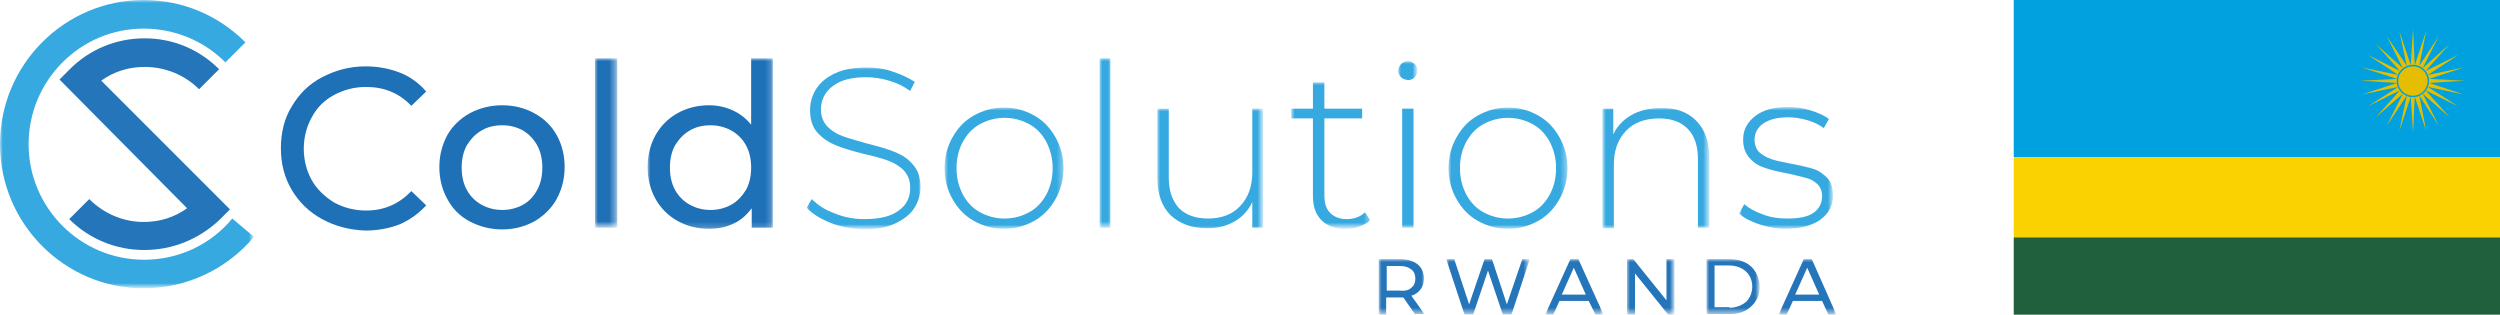 <?xml version="1.0" encoding="utf-8"?>
<!-- Generator: Adobe Illustrator 27.8.0, SVG Export Plug-In . SVG Version: 6.00 Build 0)  -->
<svg version="1.1" id="Layer_1" xmlns="http://www.w3.org/2000/svg" xmlns:xlink="http://www.w3.org/1999/xlink" x="0px" y="0px"
	 viewBox="0 0 437 55" style="enable-background:new 0 0 437 55;" xml:space="preserve">
<style type="text/css">
	.st0{filter:url(#Adobe_OpacityMaskFilter);}
	.st1{fill-rule:evenodd;clip-rule:evenodd;fill:#FFFFFF;}
	.st2{mask:url(#mask-2_00000069364487251513946480000017634226469858870691_);fill-rule:evenodd;clip-rule:evenodd;fill:#36A9E0;}
	.st3{fill-rule:evenodd;clip-rule:evenodd;fill:#2475BA;}
	.st4{fill-rule:evenodd;clip-rule:evenodd;fill:#1E70B7;}
	.st5{filter:url(#Adobe_OpacityMaskFilter_00000140696693157554652230000002954223633830404497_);}
	.st6{mask:url(#mask-4_00000155848746417672720910000008707335110914155409_);fill-rule:evenodd;clip-rule:evenodd;fill:#1E70B7;}
	.st7{filter:url(#Adobe_OpacityMaskFilter_00000182514265358163130970000017838431561796995769_);}
	.st8{mask:url(#mask-4_00000075130391532109424440000001074354443679095683_);fill-rule:evenodd;clip-rule:evenodd;fill:#1E70B7;}
	.st9{filter:url(#Adobe_OpacityMaskFilter_00000040543363874155280100000004485793133306652034_);}
	.st10{mask:url(#mask-4_00000154425163495399814090000012522519133013215164_);fill-rule:evenodd;clip-rule:evenodd;fill:#36A9E0;}
	.st11{filter:url(#Adobe_OpacityMaskFilter_00000162322163295366439760000014749791740332018589_);}
	.st12{mask:url(#mask-4_00000176019820274147132930000006176623422756642187_);fill-rule:evenodd;clip-rule:evenodd;fill:#36A9E0;}
	.st13{filter:url(#Adobe_OpacityMaskFilter_00000143580978117899441820000013371749501634837666_);}
	.st14{mask:url(#mask-4_00000103247817372826269060000005465984546163333781_);fill-rule:evenodd;clip-rule:evenodd;fill:#36A9E0;}
	.st15{filter:url(#Adobe_OpacityMaskFilter_00000031920790202496497700000003883304929327165322_);}
	.st16{mask:url(#mask-4_00000000182006187297919620000001036669039943529116_);fill-rule:evenodd;clip-rule:evenodd;fill:#36A9E0;}
	.st17{filter:url(#Adobe_OpacityMaskFilter_00000167387037842848071220000001681623747938871428_);}
	.st18{mask:url(#mask-4_00000130613207405097271850000011488606494093317028_);fill-rule:evenodd;clip-rule:evenodd;fill:#36A9E0;}
	.st19{filter:url(#Adobe_OpacityMaskFilter_00000109011992895805608790000008231612085562183556_);}
	.st20{mask:url(#mask-4_00000115504063694700403040000009341586080334745788_);fill-rule:evenodd;clip-rule:evenodd;fill:#36A9E0;}
	.st21{filter:url(#Adobe_OpacityMaskFilter_00000161628095244350685420000001237552482703286153_);}
	.st22{mask:url(#mask-4_00000033352130375174744030000014573562682246930825_);fill-rule:evenodd;clip-rule:evenodd;fill:#36A9E0;}
	.st23{filter:url(#Adobe_OpacityMaskFilter_00000045594120258929930060000016001246718764923581_);}
	.st24{mask:url(#mask-4_00000080924946037166151550000016744136671580406679_);fill-rule:evenodd;clip-rule:evenodd;fill:#36A9E0;}
	.st25{filter:url(#Adobe_OpacityMaskFilter_00000173878857008922060180000011306847432111732660_);}
	.st26{mask:url(#mask-4_00000021101392781656965390000006520184013850995359_);fill-rule:evenodd;clip-rule:evenodd;fill:#36A9E0;}
	.st27{filter:url(#Adobe_OpacityMaskFilter_00000027572110623255422870000004654883657609428865_);}
	.st28{mask:url(#mask-4_00000029004274546132173770000000442175749140538549_);fill-rule:evenodd;clip-rule:evenodd;fill:#2475BA;}
	.st29{filter:url(#Adobe_OpacityMaskFilter_00000154398939551792122760000002332506014043706793_);}
	.st30{mask:url(#mask-4_00000036959408507601118410000002924698374821880253_);fill-rule:evenodd;clip-rule:evenodd;fill:#2475BA;}
	.st31{filter:url(#Adobe_OpacityMaskFilter_00000131339851527380681500000006658374364910306743_);}
	.st32{mask:url(#mask-4_00000054973728095021015020000014951960530609623683_);fill-rule:evenodd;clip-rule:evenodd;fill:#2475BA;}
	.st33{filter:url(#Adobe_OpacityMaskFilter_00000039812340441315137240000013575039876795621507_);}
	.st34{mask:url(#mask-4_00000155844741965795467380000012028242921645528971_);fill-rule:evenodd;clip-rule:evenodd;fill:#2475BA;}
	.st35{filter:url(#Adobe_OpacityMaskFilter_00000114793255190170392080000009041720462339977914_);}
	.st36{mask:url(#mask-4_00000067948087125135595050000011389056308796144823_);fill-rule:evenodd;clip-rule:evenodd;fill:#2475BA;}
	.st37{filter:url(#Adobe_OpacityMaskFilter_00000050625635649608790580000006149465495314554506_);}
	.st38{mask:url(#mask-4_00000088834154932039036650000008506001670370175374_);fill-rule:evenodd;clip-rule:evenodd;fill:#2475BA;}
	.st39{fill-rule:evenodd;clip-rule:evenodd;fill:#00A1DE;}
	.st40{fill-rule:evenodd;clip-rule:evenodd;fill:#FAD201;}
	.st41{fill-rule:evenodd;clip-rule:evenodd;fill:#20603D;}
	.st42{fill-rule:evenodd;clip-rule:evenodd;fill:#E5BE01;}
	.st43{fill:none;stroke:#00A1DE;stroke-width:0.264;}
</style>
<g id="Symbols">
	<g id="Navigation" transform="translate(-70, -16)">
		<g id="CS-Rwanda-Logo" transform="translate(70, 16)">
			<g id="Group-3">
				<g id="Clip-2">
				</g>
				<defs>
					<filter id="Adobe_OpacityMaskFilter" filterUnits="userSpaceOnUse" x="0" y="0" width="44.4" height="50.4">
						<feColorMatrix  type="matrix" values="1 0 0 0 0  0 1 0 0 0  0 0 1 0 0  0 0 0 1 0"/>
					</filter>
				</defs>
				
					<mask maskUnits="userSpaceOnUse" x="0" y="0" width="44.4" height="50.4" id="mask-2_00000069364487251513946480000017634226469858870691_">
					<g class="st0">
						<polygon id="path-1_00000091714000589213487830000005502465204060375710_" class="st1" points="0,0 44.4,0 44.4,50.4 0,50.4 
													"/>
					</g>
				</mask>
				<path id="Fill-1" class="st2" d="M25.1,50.4C11.3,50.4,0,39.1,0,25.2C0,11.3,11.3,0,25.1,0c6.7,0,13,2.6,17.8,7.4l-3.5,3.5
					C35.6,7.1,30.5,5,25.1,5C14,5,5,14.1,5,25.2s9,20.2,20.2,20.2c6,0,11.6-2.6,15.4-7.2l3.8,3.2C39.6,47.1,32.6,50.4,25.1,50.4"/>
			</g>
			<path id="Fill-4" class="st3" d="M25.2,43.7c-4.9,0-9.6-1.9-13.1-5.4l3.5-3.5c2.5,2.5,5.9,4,9.5,4c2.8,0,5.4-0.8,7.6-2.4
				L10.4,13.9l1.8-1.8c3.5-3.5,8.1-5.4,13.1-5.4c4.9,0,9.5,1.9,13,5.4l-3.5,3.5c-2.5-2.5-5.9-3.9-9.5-3.9c-2.8,0-5.4,0.8-7.6,2.4
				l22.5,22.5l-1.8,1.8C34.8,41.8,30.2,43.7,25.2,43.7"/>
			<path id="Fill-6" class="st4" d="M56.3,38.3c-2.2-1.2-4-2.9-5.3-5.1c-1.3-2.2-1.9-4.6-1.9-7.3c0-2.7,0.6-5.2,1.9-7.3
				c1.3-2.2,3-3.9,5.3-5.1c2.3-1.2,4.8-1.9,7.6-1.9c2.2,0,4.2,0.4,6,1.1c1.8,0.7,3.3,1.8,4.6,3.3l-2.6,2.5c-2.1-2.2-4.7-3.3-7.9-3.3
				c-2.1,0-3.9,0.5-5.6,1.4c-1.7,0.9-3,2.2-3.9,3.9c-0.9,1.6-1.4,3.5-1.4,5.5c0,2,0.5,3.9,1.4,5.5c0.9,1.6,2.3,2.9,3.9,3.9
				c1.7,0.9,3.5,1.4,5.6,1.4c3.1,0,5.7-1.1,7.9-3.4l2.6,2.5c-1.3,1.4-2.8,2.5-4.6,3.3c-1.8,0.7-3.8,1.1-6,1.1
				C61,40.2,58.5,39.5,56.3,38.3"/>
			<path id="Fill-8" class="st4" d="M91.4,35.8c1.1-0.6,1.9-1.5,2.5-2.6c0.6-1.1,0.9-2.4,0.9-3.9c0-1.5-0.3-2.8-0.9-3.9
				c-0.6-1.1-1.5-2-2.5-2.6c-1.1-0.6-2.3-0.9-3.6-0.9c-1.4,0-2.6,0.3-3.6,0.9c-1.1,0.6-1.9,1.5-2.6,2.6c-0.6,1.1-0.9,2.4-0.9,3.9
				c0,1.5,0.3,2.8,0.9,3.9c0.6,1.1,1.5,2,2.6,2.6c1.1,0.6,2.3,0.9,3.6,0.9C89.1,36.7,90.3,36.4,91.4,35.8 M82.1,38.7
				c-1.7-0.9-3-2.2-3.9-3.9c-0.9-1.6-1.4-3.5-1.4-5.6c0-2.1,0.5-3.9,1.4-5.6c0.9-1.6,2.3-2.9,3.9-3.8c1.7-0.9,3.6-1.4,5.7-1.4
				c2.1,0,4,0.5,5.6,1.4c1.7,0.9,3,2.2,3.9,3.8c0.9,1.6,1.4,3.5,1.4,5.6c0,2.1-0.5,3.9-1.4,5.6c-0.9,1.6-2.2,2.9-3.9,3.9
				c-1.7,0.9-3.5,1.4-5.6,1.4C85.7,40.1,83.8,39.6,82.1,38.7"/>
			<g id="Clip-11">
			</g>
			<defs>
				
					<filter id="Adobe_OpacityMaskFilter_00000052811986496344837780000005766515365938488751_" filterUnits="userSpaceOnUse" x="104" y="10.2" width="3.8" height="29.6">
					<feColorMatrix  type="matrix" values="1 0 0 0 0  0 1 0 0 0  0 0 1 0 0  0 0 0 1 0"/>
				</filter>
			</defs>
			
				<mask maskUnits="userSpaceOnUse" x="104" y="10.2" width="3.8" height="29.6" id="mask-4_00000155848746417672720910000008707335110914155409_">
				<g style="filter:url(#Adobe_OpacityMaskFilter_00000052811986496344837780000005766515365938488751_);">
					<polygon id="path-3_00000102539785537910765940000003069165684848337837_" class="st1" points="0,55 321,55 321,0 0,0 					"/>
				</g>
			</mask>
			<polygon id="Fill-10" class="st6" points="104,39.8 107.9,39.8 107.9,10.2 104,10.2 			"/>
			<defs>
				
					<filter id="Adobe_OpacityMaskFilter_00000037665545036675340550000001575514653181381822_" filterUnits="userSpaceOnUse" x="113.2" y="10.2" width="21.9" height="29.9">
					<feColorMatrix  type="matrix" values="1 0 0 0 0  0 1 0 0 0  0 0 1 0 0  0 0 0 1 0"/>
				</filter>
			</defs>
			
				<mask maskUnits="userSpaceOnUse" x="113.2" y="10.2" width="21.9" height="29.9" id="mask-4_00000075130391532109424440000001074354443679095683_">
				<g style="filter:url(#Adobe_OpacityMaskFilter_00000037665545036675340550000001575514653181381822_);">
					<polygon id="path-3_00000124864565824028290910000012575080094001335459_" class="st1" points="0,55 321,55 321,0 0,0 					"/>
				</g>
			</mask>
			<path id="Fill-12" class="st8" d="M127.8,35.8c1.1-0.6,1.9-1.5,2.6-2.6c0.6-1.1,0.9-2.4,0.9-3.9c0-1.5-0.3-2.8-0.9-3.9
				c-0.6-1.1-1.5-2-2.6-2.6c-1.1-0.6-2.3-0.9-3.6-0.9c-1.4,0-2.6,0.3-3.6,0.9c-1.1,0.6-1.9,1.5-2.6,2.6c-0.6,1.1-0.9,2.4-0.9,3.9
				c0,1.5,0.3,2.8,0.9,3.9c0.6,1.1,1.5,2,2.6,2.6c1.1,0.6,2.3,0.9,3.6,0.9C125.5,36.7,126.7,36.4,127.8,35.8L127.8,35.8z
				 M135.1,10.2v29.6h-3.7v-3.4c-0.9,1.2-1.9,2.1-3.2,2.7c-1.3,0.6-2.7,0.9-4.3,0.9c-2,0-3.9-0.5-5.5-1.4c-1.6-0.9-2.9-2.2-3.8-3.8
				c-0.9-1.6-1.4-3.5-1.4-5.6s0.5-4,1.4-5.6c0.9-1.6,2.2-2.9,3.8-3.8c1.6-0.9,3.5-1.4,5.5-1.4c1.5,0,2.9,0.3,4.2,0.9
				c1.3,0.6,2.3,1.4,3.2,2.5V10.2H135.1z"/>
			<defs>
				
					<filter id="Adobe_OpacityMaskFilter_00000020383861368363373250000012126480366692511654_" filterUnits="userSpaceOnUse" x="141" y="11.7" width="20.2" height="28.3">
					<feColorMatrix  type="matrix" values="1 0 0 0 0  0 1 0 0 0  0 0 1 0 0  0 0 0 1 0"/>
				</filter>
			</defs>
			
				<mask maskUnits="userSpaceOnUse" x="141" y="11.7" width="20.2" height="28.3" id="mask-4_00000154425163495399814090000012522519133013215164_">
				<g style="filter:url(#Adobe_OpacityMaskFilter_00000020383861368363373250000012126480366692511654_);">
					<polygon id="path-3_00000030468987374527300480000006311255950545759121_" class="st1" points="0,55 321,55 321,0 0,0 					"/>
				</g>
			</mask>
			<path id="Fill-13" class="st10" d="M145.3,39c-1.8-0.7-3.3-1.6-4.3-2.7l0.9-1.5c1,1,2.3,1.9,4,2.5c1.7,0.7,3.4,1,5.2,1
				c2.7,0,4.7-0.5,6-1.5c1.4-1,2-2.3,2-4c0-1.3-0.4-2.2-1.1-3c-0.7-0.7-1.6-1.3-2.7-1.7c-1.1-0.4-2.5-0.8-4.3-1.2
				c-2-0.5-3.7-1-4.9-1.5c-1.2-0.5-2.3-1.2-3.2-2.2c-0.9-1-1.3-2.3-1.3-4c0-1.4,0.4-2.6,1.1-3.7c0.7-1.1,1.8-2,3.3-2.7
				c1.5-0.7,3.3-1,5.5-1c1.5,0,3.1,0.2,4.5,0.7c1.5,0.5,2.8,1.1,3.9,1.8l-0.8,1.6c-1.1-0.8-2.3-1.4-3.7-1.8c-1.3-0.4-2.7-0.6-4-0.6
				c-2.6,0-4.5,0.5-5.9,1.6c-1.3,1-2,2.4-2,4c0,1.3,0.4,2.2,1.1,3c0.7,0.7,1.6,1.3,2.7,1.7c1.1,0.4,2.5,0.8,4.3,1.3
				c2,0.5,3.7,1,4.9,1.5c1.2,0.5,2.3,1.2,3.1,2.2c0.9,1,1.3,2.3,1.3,3.9c0,1.4-0.4,2.6-1.1,3.7c-0.7,1.1-1.9,2-3.4,2.7
				c-1.5,0.7-3.4,1-5.6,1C149.1,40,147.1,39.7,145.3,39"/>
			<defs>
				
					<filter id="Adobe_OpacityMaskFilter_00000112599630676068962530000003506654714084983483_" filterUnits="userSpaceOnUse" x="165.2" y="18.8" width="20.8" height="21.2">
					<feColorMatrix  type="matrix" values="1 0 0 0 0  0 1 0 0 0  0 0 1 0 0  0 0 0 1 0"/>
				</filter>
			</defs>
			
				<mask maskUnits="userSpaceOnUse" x="165.2" y="18.8" width="20.8" height="21.2" id="mask-4_00000176019820274147132930000006176623422756642187_">
				<g style="filter:url(#Adobe_OpacityMaskFilter_00000112599630676068962530000003506654714084983483_);">
					<polygon id="path-3_00000183962707213052445100000002456094256486919808_" class="st1" points="0,55 321,55 321,0 0,0 					"/>
				</g>
			</mask>
			<path id="Fill-14" class="st12" d="M179.9,37.1c1.3-0.7,2.3-1.8,3-3.1c0.7-1.3,1.1-2.8,1.1-4.6s-0.4-3.2-1.1-4.6
				c-0.7-1.3-1.7-2.4-3-3.1s-2.7-1.1-4.3-1.1c-1.6,0-3,0.4-4.3,1.1c-1.3,0.7-2.3,1.8-3,3.1c-0.7,1.3-1.1,2.8-1.1,4.6
				s0.4,3.2,1.1,4.6c0.7,1.3,1.7,2.4,3,3.1c1.3,0.7,2.7,1.1,4.3,1.1C177.2,38.2,178.6,37.8,179.9,37.1 M170.2,38.6
				c-1.6-0.9-2.8-2.2-3.7-3.8c-0.9-1.6-1.4-3.4-1.4-5.4c0-2,0.5-3.8,1.4-5.4c0.9-1.6,2.1-2.9,3.7-3.8c1.6-0.9,3.4-1.4,5.3-1.4
				s3.7,0.5,5.3,1.4c1.6,0.9,2.8,2.2,3.7,3.8c0.9,1.6,1.4,3.4,1.4,5.4c0,2-0.5,3.8-1.4,5.4c-0.9,1.6-2.1,2.9-3.7,3.8
				s-3.4,1.4-5.3,1.4S171.8,39.5,170.2,38.6"/>
			<defs>
				
					<filter id="Adobe_OpacityMaskFilter_00000051345794669765221340000016889508883775056296_" filterUnits="userSpaceOnUse" x="192.2" y="10.2" width="2" height="29.6">
					<feColorMatrix  type="matrix" values="1 0 0 0 0  0 1 0 0 0  0 0 1 0 0  0 0 0 1 0"/>
				</filter>
			</defs>
			
				<mask maskUnits="userSpaceOnUse" x="192.2" y="10.2" width="2" height="29.6" id="mask-4_00000103247817372826269060000005465984546163333781_">
				<g style="filter:url(#Adobe_OpacityMaskFilter_00000051345794669765221340000016889508883775056296_);">
					<polygon id="path-3_00000021116697491516986410000015505946043766093738_" class="st1" points="0,55 321,55 321,0 0,0 					"/>
				</g>
			</mask>
			<polygon id="Fill-15" class="st14" points="192.2,39.8 194.1,39.8 194.1,10.2 192.2,10.2 			"/>
			<defs>
				
					<filter id="Adobe_OpacityMaskFilter_00000049193316155492352630000017058598541507298957_" filterUnits="userSpaceOnUse" x="202.3" y="19" width="18.5" height="21">
					<feColorMatrix  type="matrix" values="1 0 0 0 0  0 1 0 0 0  0 0 1 0 0  0 0 0 1 0"/>
				</filter>
			</defs>
			
				<mask maskUnits="userSpaceOnUse" x="202.3" y="19" width="18.5" height="21" id="mask-4_00000000182006187297919620000001036669039943529116_">
				<g style="filter:url(#Adobe_OpacityMaskFilter_00000049193316155492352630000017058598541507298957_);">
					<polygon id="path-3_00000016035546866589928420000007391303928074187682_" class="st1" points="0,55 321,55 321,0 0,0 					"/>
				</g>
			</mask>
			<path id="Fill-16" class="st16" d="M220.8,19v20.8h-1.9v-4.5c-0.7,1.5-1.7,2.6-3.1,3.4c-1.4,0.8-2.9,1.2-4.8,1.2
				c-2.7,0-4.8-0.8-6.4-2.3c-1.5-1.5-2.3-3.7-2.3-6.5V19h2v12c0,2.3,0.6,4.1,1.8,5.4c1.2,1.2,2.9,1.8,5.1,1.8c2.3,0,4.2-0.7,5.6-2.2
				c1.4-1.5,2.1-3.4,2.1-5.9V19H220.8z"/>
			<defs>
				
					<filter id="Adobe_OpacityMaskFilter_00000155126256016630407730000015991296062853433987_" filterUnits="userSpaceOnUse" x="225.8" y="14.4" width="13.8" height="25.5">
					<feColorMatrix  type="matrix" values="1 0 0 0 0  0 1 0 0 0  0 0 1 0 0  0 0 0 1 0"/>
				</filter>
			</defs>
			
				<mask maskUnits="userSpaceOnUse" x="225.8" y="14.4" width="13.8" height="25.5" id="mask-4_00000130613207405097271850000011488606494093317028_">
				<g style="filter:url(#Adobe_OpacityMaskFilter_00000155126256016630407730000015991296062853433987_);">
					<polygon id="path-3_00000148631898656506321130000004081160701968938892_" class="st1" points="0,55 321,55 321,0 0,0 					"/>
				</g>
			</mask>
			<path id="Fill-17" class="st18" d="M239.5,38.5c-0.5,0.5-1.1,0.8-1.9,1.1c-0.8,0.3-1.5,0.4-2.4,0.4c-1.8,0-3.2-0.5-4.2-1.5
				c-1-1-1.5-2.4-1.5-4.2V20.7h-3.8V19h3.8v-4.6h2V19h6.6v1.7h-6.6v13.4c0,1.4,0.3,2.4,1,3.1c0.7,0.7,1.6,1.1,2.9,1.1
				c1.3,0,2.4-0.4,3.2-1.2L239.5,38.5z"/>
			<defs>
				
					<filter id="Adobe_OpacityMaskFilter_00000058565526270402081780000013252141498420584093_" filterUnits="userSpaceOnUse" x="244.4" y="10.7" width="3.3" height="29.1">
					<feColorMatrix  type="matrix" values="1 0 0 0 0  0 1 0 0 0  0 0 1 0 0  0 0 0 1 0"/>
				</filter>
			</defs>
			
				<mask maskUnits="userSpaceOnUse" x="244.4" y="10.7" width="3.3" height="29.1" id="mask-4_00000115504063694700403040000009341586080334745788_">
				<g style="filter:url(#Adobe_OpacityMaskFilter_00000058565526270402081780000013252141498420584093_);">
					<polygon id="path-3_00000061432973881019332320000010941251033121623699_" class="st1" points="0,55 321,55 321,0 0,0 					"/>
				</g>
			</mask>
			<path id="Fill-18" class="st20" d="M245.1,39.8h2V19h-2V39.8z M244.9,13.5c-0.3-0.3-0.5-0.7-0.5-1.1c0-0.5,0.2-0.8,0.5-1.2
				c0.3-0.3,0.7-0.5,1.2-0.5c0.5,0,0.8,0.2,1.2,0.5c0.3,0.3,0.5,0.7,0.5,1.1s-0.2,0.8-0.5,1.2c-0.3,0.3-0.7,0.5-1.2,0.5
				C245.6,13.9,245.2,13.8,244.9,13.5L244.9,13.5z"/>
			<defs>
				
					<filter id="Adobe_OpacityMaskFilter_00000056402581923313096130000008926706844021650063_" filterUnits="userSpaceOnUse" x="253.2" y="18.8" width="20.8" height="21.2">
					<feColorMatrix  type="matrix" values="1 0 0 0 0  0 1 0 0 0  0 0 1 0 0  0 0 0 1 0"/>
				</filter>
			</defs>
			
				<mask maskUnits="userSpaceOnUse" x="253.2" y="18.8" width="20.8" height="21.2" id="mask-4_00000033352130375174744030000014573562682246930825_">
				<g style="filter:url(#Adobe_OpacityMaskFilter_00000056402581923313096130000008926706844021650063_);">
					<polygon id="path-3_00000107573341467835080450000000674988392110967993_" class="st1" points="0,55 321,55 321,0 0,0 					"/>
				</g>
			</mask>
			<path id="Fill-19" class="st22" d="M267.9,37.1c1.3-0.7,2.3-1.8,3-3.1c0.7-1.3,1.1-2.8,1.1-4.6s-0.4-3.2-1.1-4.6
				c-0.7-1.3-1.7-2.4-3-3.1c-1.3-0.7-2.7-1.1-4.3-1.1s-3,0.4-4.3,1.1c-1.3,0.7-2.3,1.8-3,3.1c-0.7,1.3-1.1,2.8-1.1,4.6
				s0.4,3.2,1.1,4.6c0.7,1.3,1.7,2.4,3,3.1c1.3,0.7,2.7,1.1,4.3,1.1S266.6,37.8,267.9,37.1 M258.3,38.6c-1.6-0.9-2.8-2.2-3.7-3.8
				c-0.9-1.6-1.4-3.4-1.4-5.4c0-2,0.5-3.8,1.4-5.4c0.9-1.6,2.1-2.9,3.7-3.8c1.6-0.9,3.4-1.4,5.3-1.4c2,0,3.7,0.5,5.3,1.4
				c1.6,0.9,2.8,2.2,3.7,3.8c0.9,1.6,1.4,3.4,1.4,5.4c0,2-0.5,3.8-1.4,5.4c-0.9,1.6-2.1,2.9-3.7,3.8c-1.6,0.9-3.4,1.4-5.3,1.4
				C261.7,40,259.9,39.5,258.3,38.6"/>
			<defs>
				
					<filter id="Adobe_OpacityMaskFilter_00000019663166231312029580000013189848563116778115_" filterUnits="userSpaceOnUse" x="280.2" y="18.8" width="18.6" height="21">
					<feColorMatrix  type="matrix" values="1 0 0 0 0  0 1 0 0 0  0 0 1 0 0  0 0 0 1 0"/>
				</filter>
			</defs>
			
				<mask maskUnits="userSpaceOnUse" x="280.2" y="18.8" width="18.6" height="21" id="mask-4_00000080924946037166151550000016744136671580406679_">
				<g style="filter:url(#Adobe_OpacityMaskFilter_00000019663166231312029580000013189848563116778115_);">
					<polygon id="path-3_00000178913267773418356390000013836795434794756794_" class="st1" points="0,55 321,55 321,0 0,0 					"/>
				</g>
			</mask>
			<path id="Fill-20" class="st24" d="M296.5,21.1c1.5,1.5,2.3,3.7,2.3,6.5v12.2h-2v-12c0-2.3-0.6-4.1-1.8-5.3
				c-1.2-1.2-2.8-1.8-5-1.8c-2.4,0-4.4,0.7-5.8,2.2c-1.4,1.5-2.1,3.4-2.1,5.9v11.1h-2V19h1.9v4.5c0.7-1.5,1.8-2.6,3.2-3.4
				c1.4-0.8,3.1-1.2,5-1.2C293,18.8,295,19.6,296.5,21.1"/>
			<defs>
				
					<filter id="Adobe_OpacityMaskFilter_00000006669772822058400670000013049637598758351795_" filterUnits="userSpaceOnUse" x="304" y="18.8" width="16.5" height="21.2">
					<feColorMatrix  type="matrix" values="1 0 0 0 0  0 1 0 0 0  0 0 1 0 0  0 0 0 1 0"/>
				</filter>
			</defs>
			
				<mask maskUnits="userSpaceOnUse" x="304" y="18.8" width="16.5" height="21.2" id="mask-4_00000021101392781656965390000006520184013850995359_">
				<g style="filter:url(#Adobe_OpacityMaskFilter_00000006669772822058400670000013049637598758351795_);">
					<polygon id="path-3_00000029764657368785766660000014668650394268405929_" class="st1" points="0,55 321,55 321,0 0,0 					"/>
				</g>
			</mask>
			<path id="Fill-21" class="st26" d="M307.5,39.2c-1.5-0.5-2.7-1.1-3.5-1.9l0.9-1.6c0.8,0.7,1.9,1.3,3.3,1.8
				c1.3,0.5,2.7,0.7,4.2,0.7c2.1,0,3.6-0.3,4.6-1c1-0.7,1.5-1.7,1.5-2.9c0-0.9-0.3-1.6-0.8-2.1c-0.5-0.5-1.2-0.9-2-1.1
				c-0.8-0.2-1.9-0.5-3.3-0.8c-1.6-0.3-3-0.6-4-1c-1-0.3-1.9-0.9-2.6-1.7c-0.7-0.8-1.1-1.8-1.1-3.2c0-1.7,0.7-3,2.1-4.1
				c1.4-1.1,3.3-1.6,5.8-1.6c1.3,0,2.6,0.2,3.9,0.6c1.3,0.4,2.4,0.9,3.2,1.5l-0.9,1.6c-0.8-0.6-1.8-1.1-2.9-1.4
				c-1.1-0.3-2.2-0.5-3.3-0.5c-1.9,0-3.4,0.4-4.4,1.1c-1,0.7-1.5,1.7-1.5,2.8c0,0.9,0.3,1.7,0.8,2.2c0.6,0.5,1.2,0.9,2.1,1.2
				c0.8,0.3,1.9,0.5,3.4,0.8c1.6,0.3,2.9,0.6,3.9,0.9c1,0.3,1.8,0.9,2.5,1.6c0.7,0.7,1,1.8,1,3.1c0,1.7-0.7,3.1-2.2,4.2
				c-1.4,1-3.5,1.6-6.1,1.6C310.6,40,309,39.7,307.5,39.2"/>
			<defs>
				
					<filter id="Adobe_OpacityMaskFilter_00000013910227783880559110000012571548767907208375_" filterUnits="userSpaceOnUse" x="241" y="45.3" width="8" height="9.7">
					<feColorMatrix  type="matrix" values="1 0 0 0 0  0 1 0 0 0  0 0 1 0 0  0 0 0 1 0"/>
				</filter>
			</defs>
			
				<mask maskUnits="userSpaceOnUse" x="241" y="45.3" width="8" height="9.7" id="mask-4_00000029004274546132173770000000442175749140538549_">
				<g style="filter:url(#Adobe_OpacityMaskFilter_00000013910227783880559110000012571548767907208375_);">
					<polygon id="path-3_00000142147270835351997820000018429714069952685461_" class="st1" points="0,55 321,55 321,0 0,0 					"/>
				</g>
			</mask>
			<path id="Fill-22" class="st28" d="M246.7,50.3c0.5-0.4,0.7-0.9,0.7-1.6c0-0.7-0.2-1.2-0.7-1.6c-0.5-0.4-1.1-0.6-2-0.6h-2.3v4.3
				h2.3C245.6,50.9,246.3,50.7,246.7,50.3L246.7,50.3z M247.4,55l-2.1-3c-0.3,0-0.5,0-0.6,0h-2.4V55H241v-9.7h3.8
				c1.2,0,2.2,0.3,3,0.9c0.7,0.6,1.1,1.4,1.1,2.5c0,0.7-0.2,1.4-0.6,1.9c-0.4,0.5-0.9,0.9-1.6,1.1l2.3,3.2H247.4z"/>
			<defs>
				
					<filter id="Adobe_OpacityMaskFilter_00000033328350663058934840000000302011513869885337_" filterUnits="userSpaceOnUse" x="252.8" y="45.3" width="14.6" height="9.7">
					<feColorMatrix  type="matrix" values="1 0 0 0 0  0 1 0 0 0  0 0 1 0 0  0 0 0 1 0"/>
				</filter>
			</defs>
			
				<mask maskUnits="userSpaceOnUse" x="252.8" y="45.3" width="14.6" height="9.7" id="mask-4_00000036959408507601118410000002924698374821880253_">
				<g style="filter:url(#Adobe_OpacityMaskFilter_00000033328350663058934840000000302011513869885337_);">
					<polygon id="path-3_00000178203173015663819960000013656741536275207056_" class="st1" points="0,55 321,55 321,0 0,0 					"/>
				</g>
			</mask>
			<polygon id="Fill-23" class="st30" points="267.4,45.3 264.2,55 262.7,55 260.1,47.3 257.5,55 256,55 252.8,45.3 254.2,45.3 
				256.8,53.2 259.5,45.3 260.8,45.3 263.4,53.2 266.1,45.3 			"/>
			<defs>
				
					<filter id="Adobe_OpacityMaskFilter_00000083052560064637935060000006839770978034805656_" filterUnits="userSpaceOnUse" x="270.1" y="45.3" width="10.1" height="9.7">
					<feColorMatrix  type="matrix" values="1 0 0 0 0  0 1 0 0 0  0 0 1 0 0  0 0 0 1 0"/>
				</filter>
			</defs>
			
				<mask maskUnits="userSpaceOnUse" x="270.1" y="45.3" width="10.1" height="9.7" id="mask-4_00000054973728095021015020000014951960530609623683_">
				<g style="filter:url(#Adobe_OpacityMaskFilter_00000083052560064637935060000006839770978034805656_);">
					<polygon id="path-3_00000044885400531718425530000007233145506678678403_" class="st1" points="0,55 321,55 321,0 0,0 					"/>
				</g>
			</mask>
			<path id="Fill-24" class="st32" d="M277.2,51.5l-2.1-4.7l-2.1,4.7H277.2z M277.7,52.6h-5.1l-1.1,2.4h-1.4l4.4-9.7h1.4l4.4,9.7
				h-1.4L277.7,52.6z"/>
			<defs>
				
					<filter id="Adobe_OpacityMaskFilter_00000150801307100691809530000000233347088390860943_" filterUnits="userSpaceOnUse" x="284.4" y="45.3" width="8.3" height="9.7">
					<feColorMatrix  type="matrix" values="1 0 0 0 0  0 1 0 0 0  0 0 1 0 0  0 0 0 1 0"/>
				</filter>
			</defs>
			
				<mask maskUnits="userSpaceOnUse" x="284.4" y="45.3" width="8.3" height="9.7" id="mask-4_00000155844741965795467380000012028242921645528971_">
				<g style="filter:url(#Adobe_OpacityMaskFilter_00000150801307100691809530000000233347088390860943_);">
					<polygon id="path-3_00000173856024415339489280000001062721858634260898_" class="st1" points="0,55 321,55 321,0 0,0 					"/>
				</g>
			</mask>
			<polygon id="Fill-25" class="st34" points="292.7,45.3 292.7,55 291.6,55 285.8,47.8 285.8,55 284.4,55 284.4,45.3 285.5,45.3 
				291.3,52.5 291.3,45.3 			"/>
			<defs>
				
					<filter id="Adobe_OpacityMaskFilter_00000164497041600022842440000008047618207554852741_" filterUnits="userSpaceOnUse" x="298.3" y="45.3" width="9.3" height="9.7">
					<feColorMatrix  type="matrix" values="1 0 0 0 0  0 1 0 0 0  0 0 1 0 0  0 0 0 1 0"/>
				</filter>
			</defs>
			
				<mask maskUnits="userSpaceOnUse" x="298.3" y="45.3" width="9.3" height="9.7" id="mask-4_00000067948087125135595050000011389056308796144823_">
				<g style="filter:url(#Adobe_OpacityMaskFilter_00000164497041600022842440000008047618207554852741_);">
					<polygon id="path-3_00000126303673700121266590000011753500596815291782_" class="st1" points="0,55 321,55 321,0 0,0 					"/>
				</g>
			</mask>
			<path id="Fill-26" class="st36" d="M302.3,53.8c0.8,0,1.5-0.2,2.1-0.5c0.6-0.3,1.1-0.7,1.4-1.3c0.3-0.5,0.5-1.2,0.5-1.9
				s-0.2-1.4-0.5-1.9c-0.3-0.5-0.8-1-1.4-1.3c-0.6-0.3-1.3-0.5-2.1-0.5h-2.6v7.3H302.3z M298.3,45.3h4.1c1,0,1.9,0.2,2.7,0.6
				c0.8,0.4,1.4,1,1.8,1.7c0.4,0.7,0.7,1.6,0.7,2.5s-0.2,1.8-0.7,2.5c-0.4,0.7-1.1,1.3-1.8,1.7c-0.8,0.4-1.7,0.6-2.7,0.6h-4.1V45.3z
				"/>
			<defs>
				
					<filter id="Adobe_OpacityMaskFilter_00000036224912565486339330000009118951207599308951_" filterUnits="userSpaceOnUse" x="310.9" y="45.3" width="10.1" height="9.7">
					<feColorMatrix  type="matrix" values="1 0 0 0 0  0 1 0 0 0  0 0 1 0 0  0 0 0 1 0"/>
				</filter>
			</defs>
			
				<mask maskUnits="userSpaceOnUse" x="310.9" y="45.3" width="10.1" height="9.7" id="mask-4_00000088834154932039036650000008506001670370175374_">
				<g style="filter:url(#Adobe_OpacityMaskFilter_00000036224912565486339330000009118951207599308951_);">
					<polygon id="path-3_00000123423175478969705600000015569252906811340474_" class="st1" points="0,55 321,55 321,0 0,0 					"/>
				</g>
			</mask>
			<path id="Fill-27" class="st38" d="M318,51.5l-2.1-4.7l-2.1,4.7H318z M318.5,52.6h-5.1l-1.1,2.4h-1.4l4.4-9.7h1.4L321,55h-1.4
				L318.5,52.6z"/>
		</g>
	</g>
</g>
<g id="Symbols_00000155851960245623147190000000209476568007738789_">
	<g id="Navigation_00000085239593070446288260000015248939816057850268_" transform="translate(-416, -16)">
		<g id="Group-13" transform="translate(416, 16)">
			<polygon id="Fill-1_00000100349407714809313530000008776124287855165629_" class="st39" points="352,27.5 437,27.5 437,-0.5 
				352,-0.5 			"/>
			<polygon id="Fill-2" class="st40" points="352,41.5 437,41.5 437,27.5 352,27.5 			"/>
			<polygon id="Fill-3" class="st41" points="352,55.5 437,55.5 437,41.5 352,41.5 			"/>
			<polygon id="Fill-4_00000133523763902507609880000015998608598097049004_" class="st42" points="430.9,14.1 424.6,14.5 
				430.6,16.5 424.4,15.2 429.7,18.6 424,15.8 428.2,20.5 423.5,16.4 426.3,22 422.9,16.7 424.1,22.9 422.1,16.9 421.8,23.2 
				421.7,14.1 			"/>
			<polygon id="Fill-5" class="st42" points="430.9,14.1 424.6,13.8 430.6,11.8 424.4,13.1 429.7,9.6 424,12.4 428.2,7.7 
				423.5,11.9 426.3,6.3 422.9,11.5 424.1,5.4 422.1,11.4 421.8,5.1 421.7,14.2 			"/>
			<polygon id="Fill-6_00000034058523454303947910000005546015074262421638_" class="st42" points="412.6,14.1 419,14.5 412.9,16.5 
				419.2,15.2 413.9,18.6 419.5,15.8 415.3,20.5 420,16.4 417.2,22 420.7,16.7 419.4,22.9 421.4,16.9 421.8,23.2 421.8,14.1 			"/>
			<polygon id="Fill-7" class="st42" points="412.6,14.1 419,13.8 412.9,11.8 419.2,13.1 413.9,9.6 419.5,12.4 415.3,7.7 420,11.9 
				417.2,6.3 420.7,11.5 419.4,5.4 421.4,11.4 421.8,5.1 421.8,14.2 			"/>
			<g id="Group-12" transform="translate(67.071, 11.962)">
				<path id="Fill-8_00000088131124028879396230000002762029248435090344_" class="st42" d="M354.7-0.5c1.5,0,2.7,1.2,2.7,2.7
					s-1.2,2.7-2.7,2.7c-1.5,0-2.7-1.2-2.7-2.7S353.2-0.5,354.7-0.5"/>
				<path id="Stroke-10" class="st43" d="M354.7-0.5c1.5,0,2.7,1.2,2.7,2.7s-1.2,2.7-2.7,2.7c-1.5,0-2.7-1.2-2.7-2.7
					S353.2-0.5,354.7-0.5z"/>
			</g>
		</g>
	</g>
</g>
</svg>
